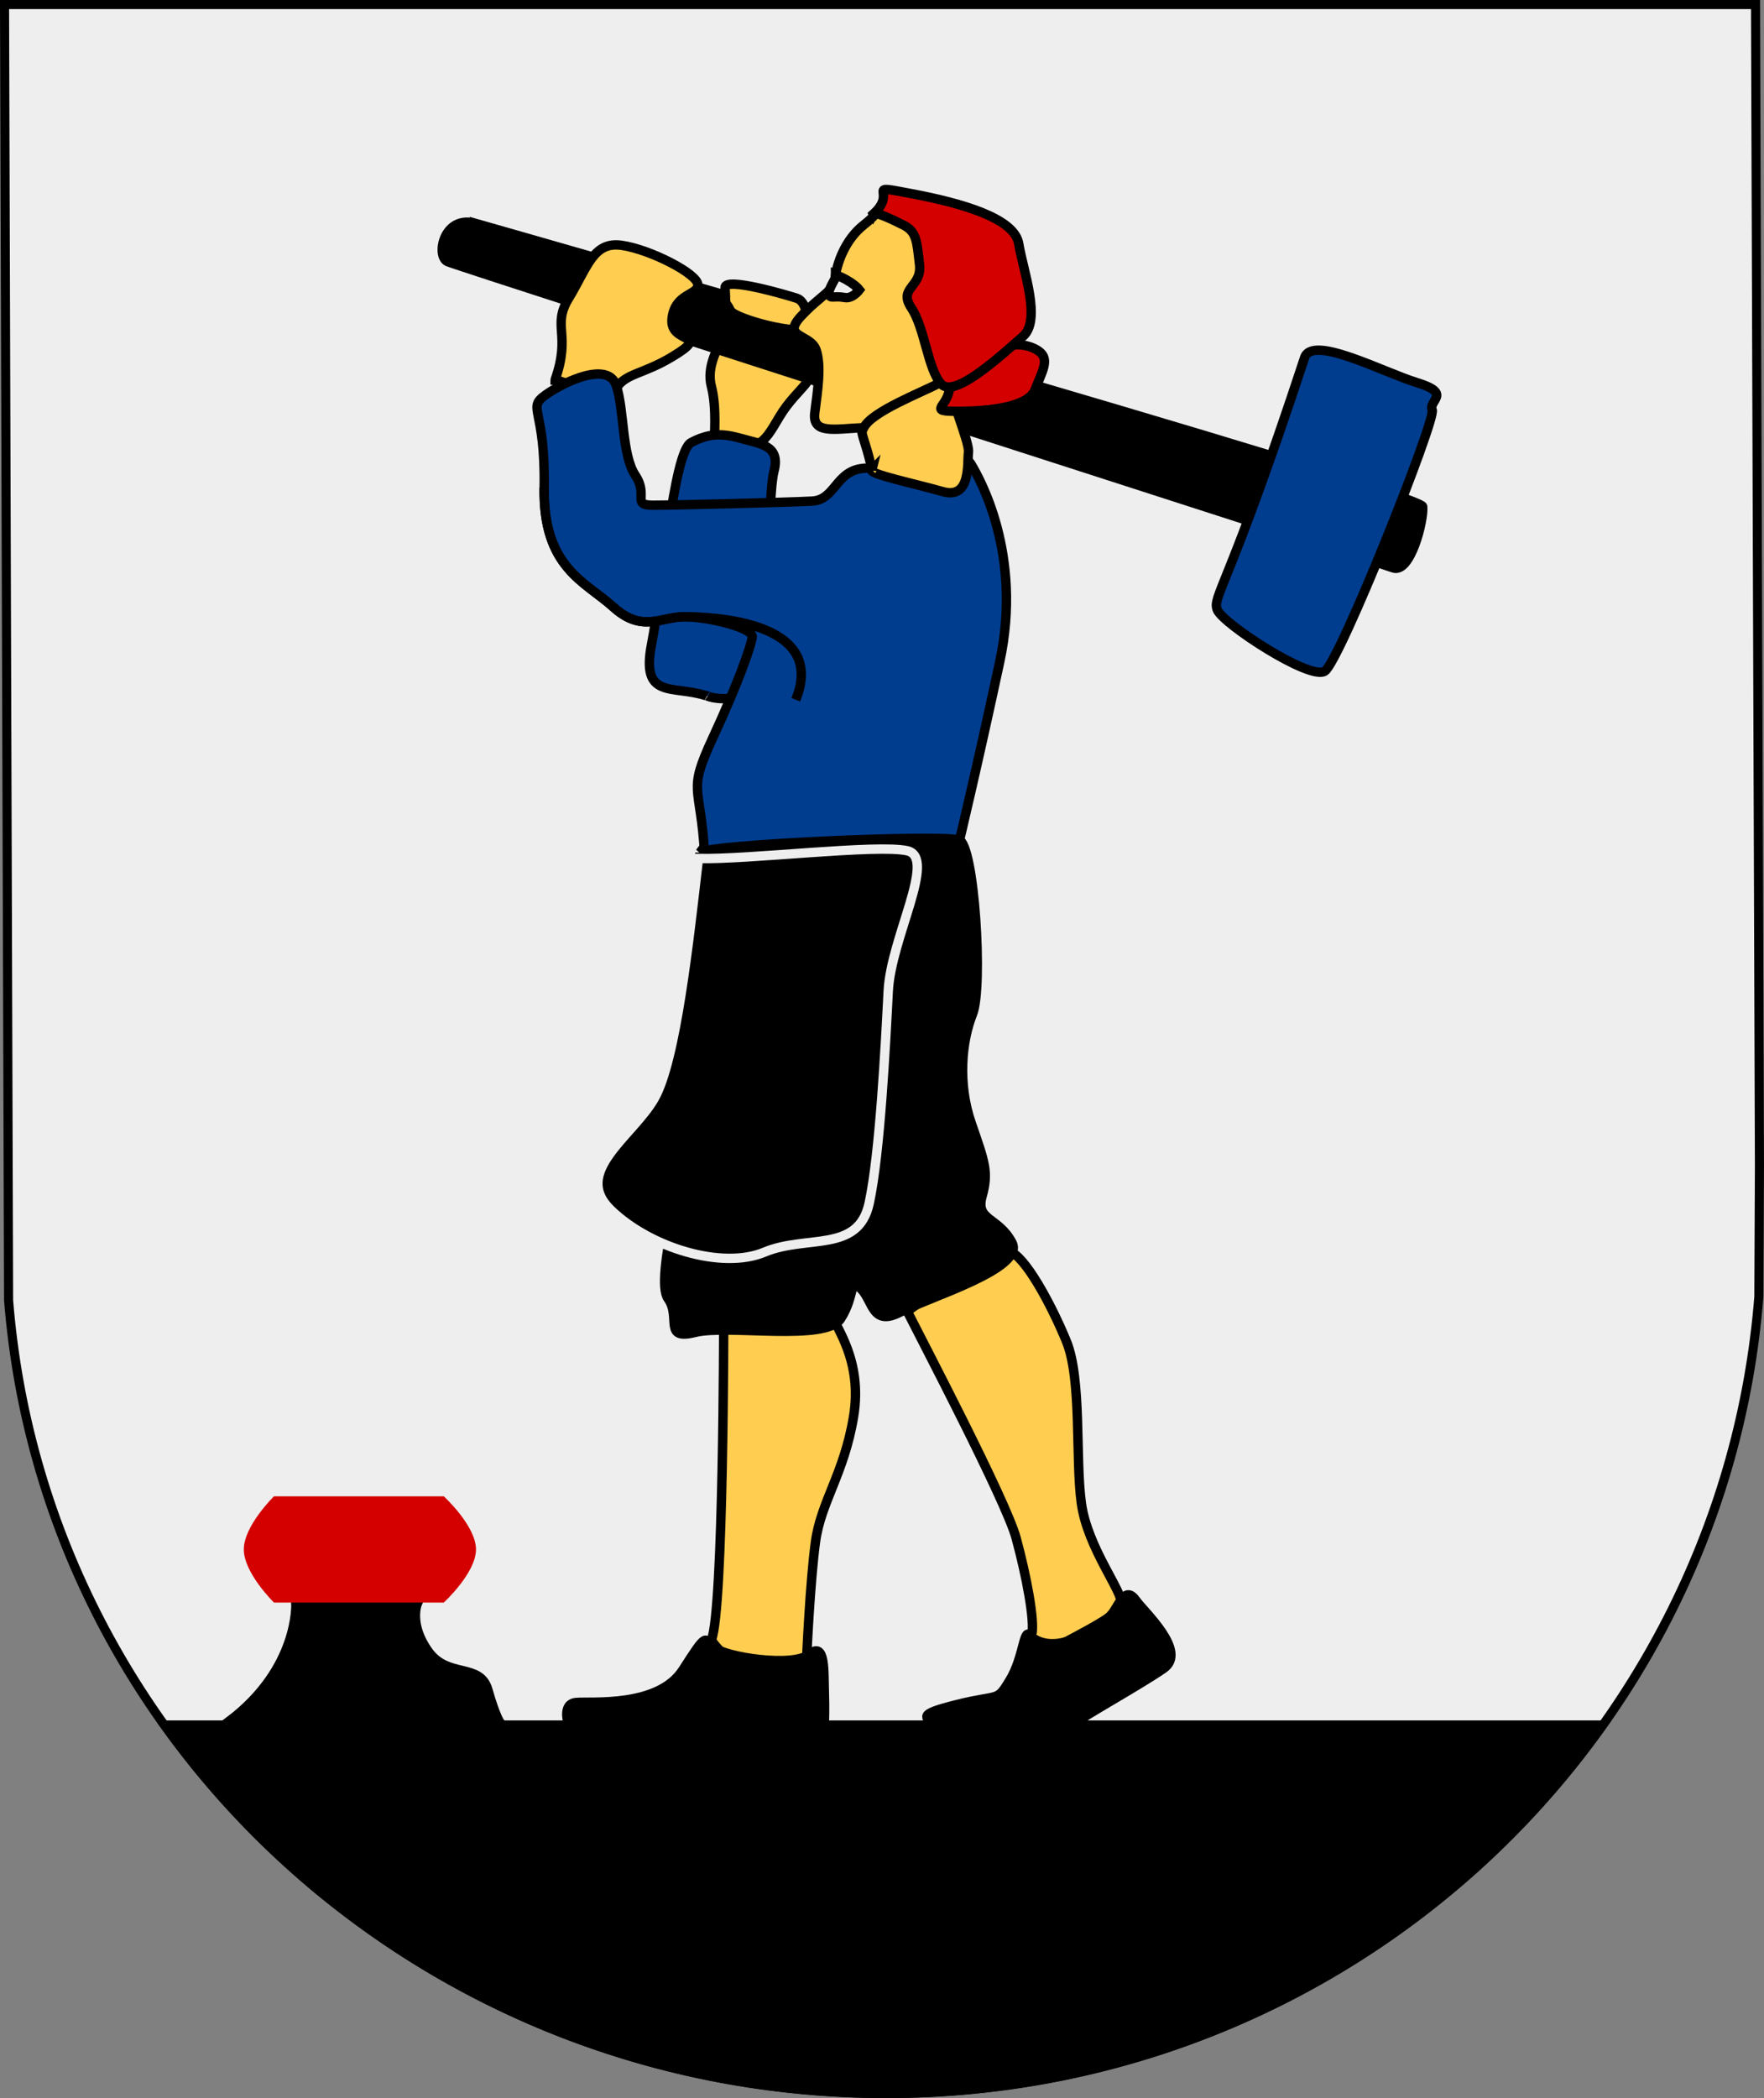 <?xml version="1.0" encoding="UTF-8" standalone="no"?>
<!-- Created with Inkscape (http://www.inkscape.org/) -->

<svg
   xmlns:svg="http://www.w3.org/2000/svg"
   xmlns="http://www.w3.org/2000/svg"
   version="1.0"
   width="188.136"
   height="223.669"
   id="svg2">
  <rect width="100%" height="100%" fill="#808080" stroke="none"/>
  <defs
     id="defs4" />
  <g
     transform="translate(-279.329,-420.516)"
     id="layer4"
     style="display:inline">
    <path
       d="m 279.812,421 0.433,138.128 c 3.777,47.497 44.56,84.573 93.609,84.573 49.05,0 89.285,-37.44 93.062,-84.938 l 0.043,-9.51 0.02,-4.427 L 466.562,421 l -186.75,0 z"
       id="rect2471"
       style="fill:#eeeeee;fill-opacity:1;stroke:#000000;stroke-width:0.968;stroke-miterlimit:4;stroke-opacity:1;stroke-dasharray:none" />
    <path
       d="m 296.875,604.406 c 17.035,23.79 45.258,39.281 76.969,39.281 31.589,2e-5 59.513,-15.538 76.406,-39.281 l -153.375,0 z"
       id="path3247"
       style="fill:#000000;fill-opacity:1;stroke:#000000;stroke-width:0.968;stroke-miterlimit:4;stroke-opacity:1;stroke-dasharray:none" />
  </g>
  <g
     transform="translate(-279.329,-420.516)"
     id="layer2">
    <path
       d="m 355.207,595.337 c 1.305,-3.263 1.305,-33.867 1.305,-33.867 0,0 11.386,-1.886 11.603,-0.725 0.218,1.16 3.263,4.714 2.248,10.806 -1.015,6.092 -3.481,9.065 -4.061,13.344 -0.58,4.279 -0.943,12.401 -0.943,12.401 0,0 -2.466,2.176 -5.584,1.305 -3.118,-0.87 -4.569,-3.191 -4.569,-3.263 z"
       id="path3260"
       style="fill:#ffcd50;fill-rule:evenodd;stroke:#000000;stroke-width:1px;stroke-linecap:butt;stroke-linejoin:miter;stroke-opacity:1" />
    <path
       d="m 376.093,560.309 c 1.378,2.756 10.516,20.161 11.603,24.149 1.088,3.989 2.031,8.848 1.668,10.37 -0.363,1.523 0.329,2.795 1.78,1.78 1.45,-1.015 7.575,-3.738 7.793,-5.043 0.218,-1.305 -3.626,-6.019 -4.279,-10.806 -0.653,-4.786 0.072,-13.199 -1.595,-17.26 -1.668,-4.061 -4.496,-9.21 -6.092,-9.573 -1.595,-0.363 -10.878,6.382 -10.878,6.382 z"
       id="path3262"
       style="fill:#ffcd50;fill-rule:evenodd;stroke:#000000;stroke-width:1px;stroke-linecap:butt;stroke-linejoin:miter;stroke-opacity:1" />
  </g>
  <g
     transform="translate(-279.329,-420.516)"
     id="layer5"
     style="display:inline">
    <path
       d="m 303.782,604.001 c 7.463,-5.65 7.104,-12.536 7.104,-12.536 l 12.954,0 c 0,0 -0.929,2.162 1.16,5.087 2.089,2.925 5.525,1.181 6.361,4.106 0.836,2.925 1.326,3.526 1.326,3.526 l -28.905,-0.183 z"
       id="path3253"
       style="fill:#000000;fill-rule:evenodd;stroke:#000000;stroke-width:1px;stroke-linecap:butt;stroke-linejoin:miter;stroke-opacity:1" />
    <path
       d="m 326.66,591.356 -18.111,0 c 0,0 -3.218,-3.147 -3.218,-5.664 0,-2.517 3.218,-5.664 3.218,-5.664 l 18.111,0 c 0,0 3.435,3.147 3.435,5.664 0,2.517 -3.435,5.664 -3.435,5.664 z"
       id="path3255"
       style="fill:#d40000;fill-opacity:1;stroke:none" />
  </g>
  <g
     transform="translate(-279.329,-420.516)"
     id="layer10">
    <path
       d="m 355.497,467.41 c 4.786,1.305 5.076,0.725 6.962,-2.466 1.886,-3.191 4.786,-4.351 2.321,-5.367 -2.466,-1.015 -8.267,-3.916 -8.557,-2.901 -0.29,1.015 -1.595,2.901 -1.015,5.076 0.58,2.176 0.29,5.657 0.29,5.657 z"
       id="path3300"
       style="fill:#ffcd50;fill-rule:evenodd;stroke:#000000;stroke-width:1px;stroke-linecap:butt;stroke-linejoin:miter;stroke-opacity:1;display:inline" />
  </g>
  <g
     transform="translate(-279.329,-420.516)"
     id="layer11">
    <path
       d="m 330.114,444.348 c 0,0 100.804,28.718 100.949,30.169 0.145,1.45 -1.305,7.252 -3.191,6.527 -1.886,-0.725 -99.498,-32.054 -100.804,-32.634 -1.305,-0.58 -0.435,-5.076 3.046,-4.061 z"
       id="path3272"
       style="fill:#000000;fill-rule:evenodd;stroke:#000000;stroke-width:1px;stroke-linecap:butt;stroke-linejoin:miter;stroke-opacity:1" />
    <path
       d="m 418.445,458.707 c -8.122,24.657 -9.863,25.382 -9.283,26.833 0.58,1.45 9.863,7.542 11.458,6.527 1.595,-1.015 11.893,-26.833 11.458,-27.848 -0.435,-1.015 2.176,-1.74 -1.595,-2.901 -3.771,-1.16 -11.313,-5.221 -12.038,-2.611 z"
       id="path3270"
       style="fill:#003d8f;fill-rule:evenodd;stroke:#000000;stroke-width:1px;stroke-linecap:butt;stroke-linejoin:miter;stroke-opacity:1" />
  </g>
  <g
     transform="translate(-279.329,-420.516)"
     id="layer6">
    <path
       d="m 339.977,604.402 c 0,0 -0.798,-2.248 0.798,-2.393 1.595,-0.145 8.775,0.58 11.386,-3.481 2.611,-4.061 2.248,-3.408 3.336,-2.393 1.088,1.015 8.412,2.176 10.153,0.725 1.74,-1.45 1.523,1.886 1.595,3.916 0.072,2.031 0,3.408 0,3.408 l -27.268,0.218 z"
       id="path3258"
       style="fill:#000000;fill-rule:evenodd;stroke:#000000;stroke-width:1px;stroke-linecap:butt;stroke-linejoin:miter;stroke-opacity:1;display:inline" />
    <path
       d="m 378.463,604.43 c 0.072,-0.943 -1.718,-1.043 2.923,-2.204 4.641,-1.16 4.206,-0.218 5.657,-2.611 1.45,-2.393 1.45,-5.512 2.103,-4.786 0.653,0.725 2.573,1.627 5.474,0.032 2.901,-1.595 3.23,-2.092 3.727,-2.923 0.67,-1.122 1.253,-2.057 2.123,-0.824 0.87,1.233 5.573,5.456 2.962,7.269 -2.611,1.813 -9.065,5.367 -9.355,5.802 -0.29,0.435 -15.614,0.1 -15.614,0.245 z"
       id="path3264"
       style="fill:#000000;fill-rule:evenodd;stroke:#000000;stroke-width:1px;stroke-linecap:butt;stroke-linejoin:miter;stroke-opacity:1;display:inline" />
  </g>
  <g
     transform="translate(-279.329,-420.516)"
     id="layer9"
     style="display:inline">
    <path
       d="m 338.527,461.028 c 1.74,-4.931 -0.363,-5.724 1.45,-8.702 2.031,-3.336 2.611,-6.092 5.657,-5.657 3.046,0.435 8.122,3.046 8.122,4.206 0,1.16 -2.466,0.87 -2.756,3.626 -0.29,2.756 4.351,1.45 0,4.061 -3.119,1.872 -4.931,1.74 -5.947,3.336 -1.015,1.595 -6.527,-1.16 -6.527,-0.87 z"
       id="path3298"
       style="fill:#ffcd50;fill-rule:evenodd;stroke:#000000;stroke-width:1px;stroke-linecap:butt;stroke-linejoin:miter;stroke-opacity:1" />
    <path
       d="m 356.657,451.165 c 0.145,2.466 -0.118,1.068 0.58,2.466 0.435,0.87 7.542,2.756 7.977,1.74 0.435,-1.015 0,-2.756 -0.87,-3.046 -0.87,-0.29 -7.687,-2.321 -7.687,-1.16 z"
       id="path3302"
       style="fill:#ffcd50;fill-rule:evenodd;stroke:#000000;stroke-width:1px;stroke-linecap:butt;stroke-linejoin:miter;stroke-opacity:1" />
  </g>
  <g
     transform="translate(-279.329,-420.516)"
     id="layer8">
    <path
       d="m 354.626,494.678 c -3.626,-1.16 -6.962,0.435 -5.802,-5.512 1.16,-5.947 2.321,-20.451 4.206,-21.466 1.886,-1.015 3.336,-1.015 5.367,-0.435 2.031,0.58 4.206,0.725 3.481,3.481 -0.725,2.756 -0.435,16.39 -1.305,18.13 -0.87,1.74 -1.595,5.947 -3.481,6.092 -1.886,0.145 -2.611,-0.435 -2.466,-0.29 z"
       id="path3290"
       style="fill:#003d8f;fill-rule:evenodd;stroke:#000000;stroke-width:1px;stroke-linecap:butt;stroke-linejoin:miter;stroke-opacity:1" />
    <path
       d="m 354.481,511.648 c -0.435,-7.687 -1.886,-6.527 0.87,-12.474 2.756,-5.947 4.061,-9.718 4.206,-10.733 0.145,-1.015 -4.786,-2.176 -7.252,-2.176 -2.466,0 -4.496,1.74 -7.542,-1.015 -3.046,-2.756 -7.542,-4.206 -7.397,-12.764 0.145,-8.557 -1.886,-8.412 0.145,-9.863 2.031,-1.45 6.672,-3.626 7.542,-1.015 0.87,2.611 0.58,7.397 2.031,9.573 1.45,2.176 -0.435,3.191 1.886,3.191 2.321,0 14.214,-0.29 16.97,-0.435 2.756,-0.145 2.466,-3.916 6.527,-3.481 4.061,0.435 3.916,1.45 6.237,0.87 2.321,-0.58 3.336,-2.756 4.206,-1.305 0.87,1.45 5.512,9.573 3.046,21.031 -2.466,11.458 -4.351,19.291 -4.351,19.291 l -27.123,1.305 z"
       id="path3294"
       style="fill:#003d8f;fill-rule:evenodd;stroke:#000000;stroke-width:1px;stroke-linecap:butt;stroke-linejoin:miter;stroke-opacity:1" />
    <path
       d="m 364.199,495.113 c 3.481,-8.557 -9.428,-8.848 -11.893,-8.848 -2.466,0 -4.496,1.74 -7.542,-1.015 -3.046,-2.756 -7.542,-4.206 -7.397,-12.764"
       id="path3296"
       style="fill:none;stroke:#000000;stroke-width:1px;stroke-linecap:butt;stroke-linejoin:miter;stroke-opacity:1" />
  </g>
  <g
     transform="translate(-279.329,-420.516)"
     id="layer12">
    <path
       d="m 353.974,511.403 c 0,5.512 0.072,26.642 -0.653,29.833 -0.725,3.191 -4.206,15.664 -2.756,17.695 1.45,2.031 -0.58,4.496 2.901,3.626 3.481,-0.87 13.924,1.015 15.519,-1.45 1.595,-2.466 0.87,-4.496 2.176,-3.191 1.305,1.305 1.16,4.061 4.206,2.466 3.046,-1.595 13.344,-4.641 11.893,-7.397 -1.45,-2.756 -3.916,-2.321 -3.191,-4.931 0.725,-2.611 0.29,-3.626 -1.16,-7.832 -1.45,-4.206 -1.015,-8.702 0.145,-11.603 1.16,-2.901 0.195,-18.169 -1.455,-18.57 -2.389,-0.58 -26.756,0.485 -27.626,1.355 z"
       id="path3266"
       style="fill:#000000;fill-rule:evenodd;stroke:#000000;stroke-width:1px;stroke-linecap:butt;stroke-linejoin:miter;stroke-opacity:1;display:inline" />
    <path
       d="m 353.82,512.033 c -1.015,8.702 -2.384,21.516 -4.705,25.577 -2.321,4.061 -8.848,7.832 -4.641,11.893 4.206,4.061 11.893,6.382 16.39,4.496 4.496,-1.886 10.008,0.145 11.168,-5.221 1.16,-5.367 1.74,-16.97 2.031,-22.626 0.29,-5.657 5.221,-14.214 2.031,-14.939 -3.191,-0.725 -17.038,0.965 -22.273,0.82 z"
       id="path3268"
       style="fill:#000000;fill-rule:evenodd;stroke:#eeeeee;stroke-width:1px;stroke-linecap:butt;stroke-linejoin:miter;stroke-opacity:1;display:inline" />
  </g>
  <g
     transform="translate(-279.329,-420.516)"
     id="layer7"
     style="display:inline">
    <path
       d="m 372.321,470.601 c -0.87,-4.351 -2.176,-4.496 0.435,-6.527 2.611,-2.031 4.206,-1.45 5.076,-3.046 0.87,-1.595 3.191,-2.031 2.756,-0.58 -0.435,1.45 2.176,7.107 2.031,8.267 -0.145,1.16 0.29,5.076 -2.756,4.206 -3.046,-0.87 -7.977,-1.886 -7.542,-2.321 z"
       id="path3304"
       style="fill:#ffcd50;fill-rule:evenodd;stroke:#000000;stroke-width:1px;stroke-linecap:butt;stroke-linejoin:miter;stroke-opacity:1" />
    <path
       d="m 371.451,466.105 c -3.191,0.145 -5.512,0.725 -5.221,-1.595 0.29,-2.321 0.725,-4.931 0.145,-6.672 -0.58,-1.74 -3.771,-1.305 -1.595,-3.626 2.176,-2.321 3.481,-2.611 3.626,-4.061 0.145,-1.45 1.015,-4.061 3.046,-5.657 2.031,-1.595 1.595,-2.176 2.901,-1.595 1.305,0.58 8.412,4.351 5.802,6.527 -2.611,2.176 -1.74,7.687 -1.16,9.138 0.58,1.45 2.466,1.74 0.58,2.756 -1.886,1.015 -7.252,3.046 -8.122,4.786 z"
       id="path3306"
       style="fill:#ffcd50;fill-rule:evenodd;stroke:#000000;stroke-width:1px;stroke-linecap:butt;stroke-linejoin:miter;stroke-opacity:1" />
    <path
       d="m 368.438,449.805 c 1.886,0.725 2.548,1.61 2.548,1.61 0,0 -0.715,0.975 -1.559,0.819 -1.219,-0.226 -1.534,0.203 -1.679,-0.378 -0.145,-0.58 0.98,-1.907 0.69,-2.052 z"
       id="path3343"
       style="fill:#eeeeee;fill-rule:evenodd;stroke:#000000;stroke-width:1px;stroke-linecap:butt;stroke-linejoin:miter;stroke-opacity:1" />
  </g>
  <g
     transform="translate(-279.329,-420.516)"
     id="layer3">
    <path
       d="m 380.589,461.898 c -0.145,2.031 -2.466,2.466 0.87,2.466 3.336,0 7.542,-0.435 8.267,-2.321 0.725,-1.886 1.595,-3.191 0.435,-4.061 -1.16,-0.87 -3.336,-1.015 -3.916,0 -0.58,1.015 -5.657,4.061 -5.657,3.916 z"
       id="path3276"
       style="fill:#d40000;fill-rule:evenodd;stroke:#000000;stroke-width:1px;stroke-linecap:butt;stroke-linejoin:miter;stroke-opacity:1;display:inline" />
    <path
       d="m 372.466,443.333 c 2.756,-2.466 -1.305,-3.191 4.061,-2.176 5.367,1.015 11.023,2.611 11.458,5.367 0.435,2.756 2.466,8.122 0.435,9.863 -2.031,1.74 -7.252,6.672 -8.702,5.076 -1.45,-1.595 -1.74,-5.947 -3.191,-8.122 -1.45,-2.176 1.16,-2.176 0.87,-4.641 -0.29,-2.466 -0.29,-3.481 -1.74,-4.206 -1.45,-0.725 -3.046,-1.45 -3.191,-1.16 z"
       id="path3274"
       style="fill:#d40000;fill-rule:evenodd;stroke:#000000;stroke-width:1px;stroke-linecap:butt;stroke-linejoin:miter;stroke-opacity:1;display:inline" />
  </g>
</svg>
